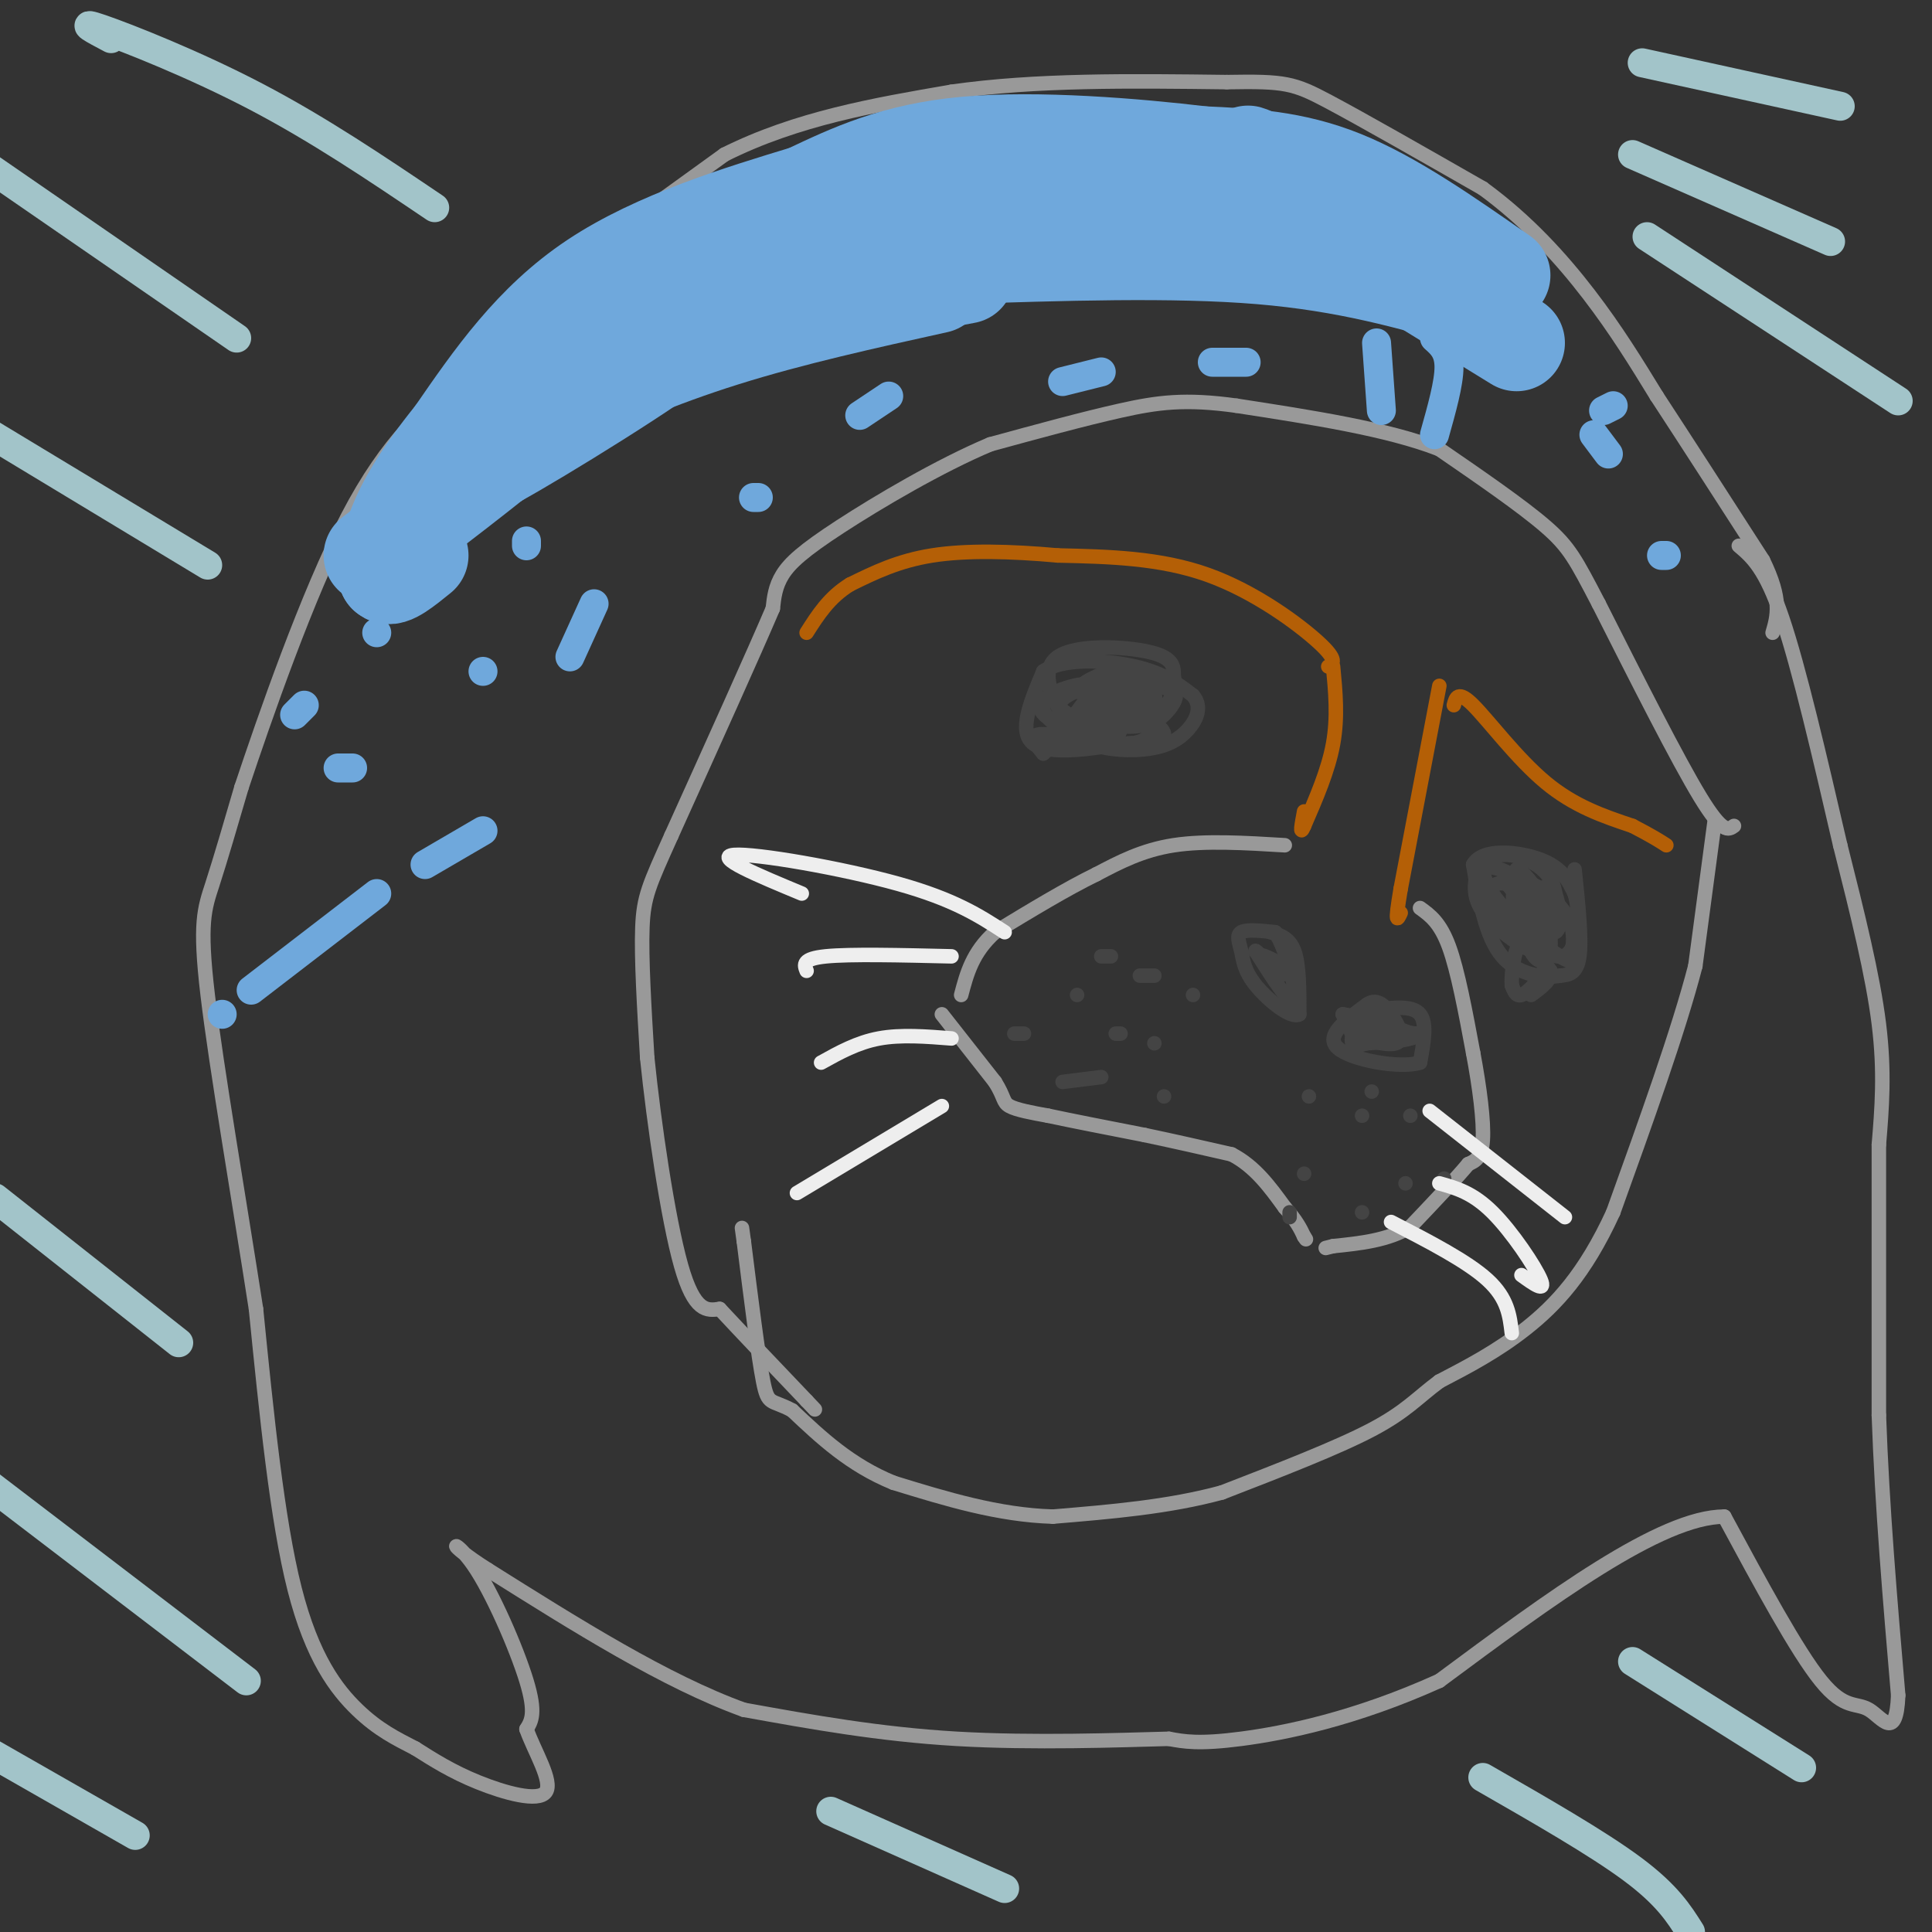 <svg viewBox='0 0 400 400' version='1.1' xmlns='http://www.w3.org/2000/svg' xmlns:xlink='http://www.w3.org/1999/xlink'><rect x="0" y="0" width="400" height="400" fill="#333333" stroke="none"/><g fill='none' stroke='#999999' stroke-width='3' stroke-linecap='round' stroke-linejoin='round'><path d='M355,170c0.000,0.000 -4.000,30.000 -4,30'/><path d='M351,200c-3.500,13.500 -10.250,32.250 -17,51'/><path d='M334,251c-5.844,12.778 -11.956,19.222 -18,24c-6.044,4.778 -12.022,7.889 -18,11'/><path d='M298,286c-4.533,3.356 -6.867,6.244 -14,10c-7.133,3.756 -19.067,8.378 -31,13'/><path d='M253,309c-11.000,3.000 -23.000,4.000 -35,5'/><path d='M218,314c-11.333,-0.333 -22.167,-3.667 -33,-7'/><path d='M185,307c-9.000,-3.667 -15.000,-9.333 -21,-15'/><path d='M164,292c-4.422,-2.378 -4.978,-0.822 -6,-6c-1.022,-5.178 -2.511,-17.089 -4,-29'/><path d='M154,257c-0.667,-4.833 -0.333,-2.417 0,0'/><path d='M359,171c-1.167,0.833 -2.333,1.667 -7,-6c-4.667,-7.667 -12.833,-23.833 -21,-40'/><path d='M331,125c-4.733,-9.067 -6.067,-11.733 -11,-16c-4.933,-4.267 -13.467,-10.133 -22,-16'/><path d='M298,93c-10.667,-4.167 -26.333,-6.583 -42,-9'/><path d='M256,84c-10.667,-1.489 -16.333,-0.711 -24,1c-7.667,1.711 -17.333,4.356 -27,7'/><path d='M205,92c-10.500,4.417 -23.250,11.958 -31,17c-7.750,5.042 -10.500,7.583 -12,10c-1.500,2.417 -1.750,4.708 -2,7'/><path d='M160,126c-3.833,9.000 -12.417,28.000 -21,47'/><path d='M139,173c-4.644,10.333 -5.756,12.667 -6,19c-0.244,6.333 0.378,16.667 1,27'/><path d='M134,219c1.356,13.356 4.244,33.244 7,43c2.756,9.756 5.378,9.378 8,9'/><path d='M149,271c4.333,4.667 11.167,11.833 18,19'/><path d='M167,290c3.000,3.167 1.500,1.583 0,0'/><path d='M195,210c0.000,0.000 11.000,14.000 11,14'/><path d='M206,224c2.022,3.200 1.578,4.200 3,5c1.422,0.800 4.711,1.400 8,2'/><path d='M217,231c4.667,1.000 12.333,2.500 20,4'/><path d='M237,235c6.333,1.333 12.167,2.667 18,4'/><path d='M255,239c4.833,2.500 7.917,6.750 11,11'/><path d='M266,250c2.500,2.833 3.250,4.417 4,6'/><path d='M270,256c0.667,1.000 0.333,0.500 0,0'/><path d='M294,188c2.083,1.500 4.167,3.000 6,8c1.833,5.000 3.417,13.500 5,22'/><path d='M305,218c1.356,7.200 2.244,14.200 2,18c-0.244,3.800 -1.622,4.400 -3,5'/><path d='M304,241c-2.500,3.000 -7.250,8.000 -12,13'/><path d='M292,254c-4.667,2.833 -10.333,3.417 -16,4'/><path d='M276,258c-2.667,0.667 -1.333,0.333 0,0'/><path d='M266,175c-8.250,-0.500 -16.500,-1.000 -23,0c-6.500,1.000 -11.250,3.500 -16,6'/><path d='M227,181c-6.167,3.000 -13.583,7.500 -21,12'/><path d='M206,193c-4.667,4.167 -5.833,8.583 -7,13'/></g>
<g fill='none' stroke='#444444' stroke-width='3' stroke-linecap='round' stroke-linejoin='round'><path d='M263,193c2.000,0.583 4.000,1.167 5,4c1.000,2.833 1.000,7.917 1,13'/><path d='M269,210c-1.724,1.013 -6.534,-2.955 -9,-6c-2.466,-3.045 -2.587,-5.166 -3,-7c-0.413,-1.834 -1.118,-3.381 0,-4c1.118,-0.619 4.059,-0.309 7,0'/><path d='M264,193c2.333,3.556 4.667,12.444 4,14c-0.667,1.556 -4.333,-4.222 -8,-10'/><path d='M260,197c-0.500,-0.833 2.250,2.083 5,5'/><path d='M265,202c-0.333,-0.200 -3.667,-3.200 -4,-4c-0.333,-0.800 2.333,0.600 5,2'/><path d='M266,200c1.000,0.667 1.000,1.333 1,2'/><path d='M285,209c3.750,-0.417 7.500,-0.833 9,1c1.500,1.833 0.750,5.917 0,10'/><path d='M294,220c-4.044,1.289 -14.156,-0.489 -17,-3c-2.844,-2.511 1.578,-5.756 6,-9'/><path d='M283,208c1.841,-1.332 3.442,-0.161 5,2c1.558,2.161 3.073,5.313 1,6c-2.073,0.687 -7.735,-1.089 -9,-2c-1.265,-0.911 1.868,-0.955 5,-1'/><path d='M285,213c1.889,-0.289 4.111,-0.511 3,-1c-1.111,-0.489 -5.556,-1.244 -10,-2'/><path d='M278,210c1.956,0.489 11.844,2.711 14,4c2.156,1.289 -3.422,1.644 -9,2'/><path d='M283,216c-2.060,0.500 -2.708,0.750 -3,0c-0.292,-0.750 -0.226,-2.500 2,-3c2.226,-0.500 6.613,0.250 11,1'/><path d='M293,214c1.667,0.333 0.333,0.667 -1,1'/><path d='M326,180c0.750,7.167 1.500,14.333 1,18c-0.500,3.667 -2.250,3.833 -4,4'/><path d='M323,202c-3.022,0.578 -8.578,0.022 -12,-4c-3.422,-4.022 -4.711,-11.511 -6,-19'/><path d='M305,179c1.867,-3.489 9.533,-2.711 14,-1c4.467,1.711 5.733,4.356 7,7'/><path d='M326,185c1.214,3.798 0.750,9.792 -1,12c-1.750,2.208 -4.786,0.631 -6,-2c-1.214,-2.631 -0.607,-6.315 0,-10'/><path d='M319,185c0.651,0.695 2.278,7.434 2,11c-0.278,3.566 -2.459,3.960 -4,1c-1.541,-2.960 -2.440,-9.274 -2,-12c0.440,-2.726 2.220,-1.863 4,-1'/><path d='M319,184c1.190,-0.486 2.164,-1.203 3,1c0.836,2.203 1.533,7.324 0,8c-1.533,0.676 -5.295,-3.093 -7,-6c-1.705,-2.907 -1.352,-4.954 -1,-7'/><path d='M314,180c0.992,-0.019 3.973,3.434 5,6c1.027,2.566 0.100,4.244 -2,5c-2.100,0.756 -5.373,0.588 -7,-1c-1.627,-1.588 -1.608,-4.597 -1,-6c0.608,-1.403 1.804,-1.202 3,-1'/><path d='M312,183c2.964,3.310 8.875,12.083 8,14c-0.875,1.917 -8.536,-3.024 -12,-7c-3.464,-3.976 -2.732,-6.988 -2,-10'/><path d='M306,180c1.689,-1.378 6.911,0.178 9,3c2.089,2.822 1.044,6.911 0,11'/><path d='M315,194c-0.810,-1.024 -2.833,-9.083 -1,-11c1.833,-1.917 7.524,2.310 10,6c2.476,3.690 1.738,6.845 1,10'/><path d='M325,199c-3.431,-1.097 -12.507,-8.841 -16,-14c-3.493,-5.159 -1.402,-7.735 2,-8c3.402,-0.265 8.115,1.781 10,5c1.885,3.219 0.943,7.609 0,12'/><path d='M321,194c-2.844,1.200 -9.956,-1.800 -11,-2c-1.044,-0.200 3.978,2.400 9,5'/><path d='M319,197c1.607,1.643 1.125,3.250 0,5c-1.125,1.750 -2.893,3.643 -4,4c-1.107,0.357 -1.554,-0.821 -2,-2'/><path d='M313,204c-0.133,-2.578 0.533,-8.022 2,-9c1.467,-0.978 3.733,2.511 6,6'/><path d='M321,201c0.333,1.833 -1.833,3.417 -4,5'/><path d='M232,145c4.500,2.750 9.000,5.500 9,7c0.000,1.500 -4.500,1.750 -9,2'/><path d='M232,154c-5.489,0.978 -14.711,2.422 -18,0c-3.289,-2.422 -0.644,-8.711 2,-15'/><path d='M216,139c4.000,-2.822 13.000,-2.378 19,-1c6.000,1.378 9.000,3.689 12,6'/><path d='M247,144c1.943,2.274 0.799,4.960 -1,7c-1.799,2.040 -4.254,3.434 -8,4c-3.746,0.566 -8.785,0.305 -12,-1c-3.215,-1.305 -4.608,-3.652 -6,-6'/><path d='M220,148c-2.226,-3.524 -4.792,-9.333 -1,-12c3.792,-2.667 13.940,-2.190 19,-1c5.060,1.190 5.030,3.095 5,5'/><path d='M243,140c0.640,2.410 -0.262,5.935 -4,8c-3.738,2.065 -10.314,2.671 -12,1c-1.686,-1.671 1.518,-5.620 5,-7c3.482,-1.380 7.241,-0.190 11,1'/><path d='M243,143c1.353,1.235 -0.766,3.822 -2,5c-1.234,1.178 -1.583,0.947 -4,0c-2.417,-0.947 -6.902,-2.610 -9,-4c-2.098,-1.390 -1.810,-2.507 1,-3c2.810,-0.493 8.141,-0.364 11,0c2.859,0.364 3.245,0.961 3,2c-0.245,1.039 -1.123,2.519 -2,4'/><path d='M241,147c-2.942,0.600 -9.297,0.100 -13,-1c-3.703,-1.100 -4.755,-2.800 -4,-4c0.755,-1.200 3.316,-1.899 5,-3c1.684,-1.101 2.492,-2.604 3,0c0.508,2.604 0.717,9.315 0,12c-0.717,2.685 -2.358,1.342 -4,0'/><path d='M228,151c-2.005,-0.008 -5.018,-0.027 -8,-1c-2.982,-0.973 -5.933,-2.900 -4,-5c1.933,-2.100 8.751,-4.373 12,-3c3.249,1.373 2.928,6.392 2,9c-0.928,2.608 -2.464,2.804 -4,3'/><path d='M226,154c-3.640,-1.048 -10.738,-5.167 -10,-8c0.738,-2.833 9.314,-4.378 14,-4c4.686,0.378 5.482,2.679 5,4c-0.482,1.321 -2.241,1.660 -4,2'/><path d='M231,148c-2.833,0.619 -7.917,1.167 -7,0c0.917,-1.167 7.833,-4.048 11,-4c3.167,0.048 2.583,3.024 2,6'/><path d='M237,150c-2.223,0.931 -8.781,0.260 -13,-1c-4.219,-1.260 -6.097,-3.108 -3,-5c3.097,-1.892 11.171,-3.826 15,-3c3.829,0.826 3.415,4.413 3,8'/><path d='M239,149c0.119,2.536 -1.083,4.875 -6,5c-4.917,0.125 -13.548,-1.964 -17,-2c-3.452,-0.036 -1.726,1.982 0,4'/><path d='M216,156c1.333,-1.000 4.667,-5.500 8,-10'/><path d='M247,206c0.000,0.000 0.000,0.000 0,0'/><path d='M239,202c0.000,0.000 -3.000,0.000 -3,0'/><path d='M230,198c0.000,0.000 -2.000,0.000 -2,0'/><path d='M223,206c0.000,0.000 0.000,0.000 0,0'/><path d='M239,216c0.000,0.000 0.000,0.000 0,0'/><path d='M241,227c0.000,0.000 0.000,0.000 0,0'/><path d='M228,223c0.000,0.000 -8.000,1.000 -8,1'/><path d='M210,214c0.000,0.000 2.000,0.000 2,0'/><path d='M232,214c0.000,0.000 -1.000,0.000 -1,0'/><path d='M284,226c0.000,0.000 0.000,0.000 0,0'/><path d='M292,231c0.000,0.000 0.000,0.000 0,0'/><path d='M299,244c0.000,0.000 0.000,0.000 0,0'/><path d='M291,245c0.000,0.000 0.000,0.000 0,0'/><path d='M282,231c0.000,0.000 0.000,0.000 0,0'/><path d='M271,227c0.000,0.000 0.000,0.000 0,0'/><path d='M267,251c0.000,0.000 0.000,1.000 0,1'/><path d='M282,251c0.000,0.000 0.000,0.000 0,0'/><path d='M270,243c0.000,0.000 0.000,0.000 0,0'/></g>
<g fill='none' stroke='#eeeeee' stroke-width='3' stroke-linecap='round' stroke-linejoin='round'><path d='M296,230c0.000,0.000 28.000,22.000 28,22'/><path d='M298,245c3.444,0.956 6.889,1.911 11,6c4.111,4.089 8.889,11.311 10,14c1.111,2.689 -1.444,0.844 -4,-1'/><path d='M288,253c7.917,4.083 15.833,8.167 20,12c4.167,3.833 4.583,7.417 5,11'/><path d='M208,193c-5.200,-3.378 -10.400,-6.756 -22,-10c-11.600,-3.244 -29.600,-6.356 -34,-6c-4.400,0.356 4.800,4.178 14,8'/><path d='M197,198c-10.500,-0.250 -21.000,-0.500 -26,0c-5.000,0.500 -4.500,1.750 -4,3'/><path d='M197,215c-5.250,-0.417 -10.500,-0.833 -15,0c-4.500,0.833 -8.250,2.917 -12,5'/><path d='M195,229c0.000,0.000 -30.000,18.000 -30,18'/></g>
<g fill='none' stroke='#b45f06' stroke-width='3' stroke-linecap='round' stroke-linejoin='round'><path d='M298,142c0.000,0.000 -8.000,42.000 -8,42'/><path d='M290,184c-1.333,7.833 -0.667,6.417 0,5'/><path d='M276,138c0.500,5.250 1.000,10.500 0,16c-1.000,5.500 -3.500,11.250 -6,17'/><path d='M270,171c-1.000,2.333 -0.500,-0.333 0,-3'/><path d='M275,138c1.022,-0.644 2.044,-1.289 -2,-5c-4.044,-3.711 -13.156,-10.489 -23,-14c-9.844,-3.511 -20.422,-3.756 -31,-4'/><path d='M219,115c-9.844,-0.889 -18.956,-1.111 -26,0c-7.044,1.111 -12.022,3.556 -17,6'/><path d='M176,121c-4.333,2.667 -6.667,6.333 -9,10'/><path d='M301,146c0.422,-1.578 0.844,-3.156 4,0c3.156,3.156 9.044,11.044 15,16c5.956,4.956 11.978,6.978 18,9'/><path d='M338,171c4.167,2.167 5.583,3.083 7,4'/></g>
<g fill='none' stroke='#999999' stroke-width='3' stroke-linecap='round' stroke-linejoin='round'><path d='M360,113c2.750,2.333 5.500,4.667 9,15c3.500,10.333 7.750,28.667 12,47'/><path d='M381,175c3.644,14.422 6.756,26.978 8,37c1.244,10.022 0.622,17.511 0,25'/><path d='M389,237c0.000,13.500 0.000,34.750 0,56'/><path d='M389,293c0.667,19.000 2.333,38.500 4,58'/><path d='M393,351c-0.381,9.607 -3.333,4.625 -6,3c-2.667,-1.625 -5.048,0.107 -10,-6c-4.952,-6.107 -12.476,-20.054 -20,-34'/><path d='M357,314c-13.167,0.000 -36.083,17.000 -59,34'/><path d='M298,348c-17.622,7.956 -32.178,10.844 -41,12c-8.822,1.156 -11.911,0.578 -15,0'/><path d='M242,360c-10.156,0.267 -28.044,0.933 -44,0c-15.956,-0.933 -29.978,-3.467 -44,-6'/><path d='M154,354c-16.167,-5.833 -34.583,-17.417 -53,-29'/><path d='M101,325c-9.536,-6.024 -6.875,-6.583 -3,-1c3.875,5.583 8.964,17.310 11,24c2.036,6.690 1.018,8.345 0,10'/><path d='M109,358c1.583,4.524 5.542,10.833 4,13c-1.542,2.167 -8.583,0.190 -14,-2c-5.417,-2.190 -9.208,-4.595 -13,-7'/><path d='M86,362c-4.048,-2.095 -7.667,-3.833 -12,-8c-4.333,-4.167 -9.381,-10.762 -13,-25c-3.619,-14.238 -5.810,-36.119 -8,-58'/><path d='M53,271c-3.488,-22.548 -8.208,-49.917 -10,-65c-1.792,-15.083 -0.655,-17.881 1,-23c1.655,-5.119 3.827,-12.560 6,-20'/><path d='M50,163c4.756,-14.267 13.644,-39.933 22,-56c8.356,-16.067 16.178,-22.533 24,-29'/><path d='M96,78c4.267,-6.200 2.933,-7.200 11,-14c8.067,-6.800 25.533,-19.400 43,-32'/><path d='M150,32c15.000,-7.500 31.000,-10.250 47,-13'/><path d='M197,19c17.333,-2.500 37.167,-2.250 57,-2'/><path d='M254,17c12.111,-0.222 13.889,0.222 21,4c7.111,3.778 19.556,10.889 32,18'/><path d='M307,39c9.244,6.756 16.356,14.644 22,22c5.644,7.356 9.822,14.178 14,21'/><path d='M343,82c6.000,9.167 14.000,21.583 22,34'/><path d='M365,116c4.000,8.167 3.000,11.583 2,15'/></g>
<g fill='none' stroke='#6fa8dc' stroke-width='20' stroke-linecap='round' stroke-linejoin='round'><path d='M314,71c0.000,0.000 -26.000,-16.000 -26,-16'/><path d='M301,53c-17.000,-8.583 -34.000,-17.167 -40,-20c-6.000,-2.833 -1.000,0.083 4,3'/><path d='M311,57c-11.333,-7.917 -22.667,-15.833 -33,-20c-10.333,-4.167 -19.667,-4.583 -29,-5'/><path d='M249,32c-13.933,-1.667 -34.267,-3.333 -49,-2c-14.733,1.333 -23.867,5.667 -33,10'/><path d='M167,40c-13.622,4.133 -31.178,9.467 -44,18c-12.822,8.533 -20.911,20.267 -29,32'/><path d='M94,90c-7.089,8.756 -10.311,14.644 -12,19c-1.689,4.356 -1.844,7.178 -2,10'/><path d='M80,119c0.833,1.000 3.917,-1.500 7,-4'/><path d='M305,62c-13.000,-3.750 -26.000,-7.500 -44,-9c-18.000,-1.500 -41.000,-0.750 -64,0'/><path d='M197,53c-13.733,0.444 -16.067,1.556 -9,0c7.067,-1.556 23.533,-5.778 40,-10'/><path d='M248,44c-15.506,-0.768 -31.012,-1.536 -44,-1c-12.988,0.536 -23.458,2.375 -31,4c-7.542,1.625 -12.155,3.036 -16,6c-3.845,2.964 -6.923,7.482 -10,12'/><path d='M147,65c7.167,0.667 30.083,-3.667 53,-8'/><path d='M194,59c-15.089,3.333 -30.178,6.667 -44,11c-13.822,4.333 -26.378,9.667 -34,14c-7.622,4.333 -10.311,7.667 -13,11'/><path d='M103,95c7.917,-4.286 34.208,-20.500 39,-25c4.792,-4.500 -11.917,2.714 -21,8c-9.083,5.286 -10.542,8.643 -12,12'/><path d='M109,90c-7.333,6.167 -19.667,15.583 -32,25'/></g>
<g fill='none' stroke='#6fa8dc' stroke-width='6' stroke-linecap='round' stroke-linejoin='round'><path d='M297,70c1.500,1.333 3.000,2.667 3,6c0.000,3.333 -1.500,8.667 -3,14'/><path d='M285,71c0.000,0.000 1.000,14.000 1,14'/><path d='M258,75c0.000,0.000 -7.000,0.000 -7,0'/><path d='M228,77c0.000,0.000 -8.000,2.000 -8,2'/><path d='M184,82c0.000,0.000 -6.000,4.000 -6,4'/><path d='M157,103c0.000,0.000 -1.000,0.000 -1,0'/><path d='M109,112c0.000,0.000 0.000,1.000 0,1'/><path d='M100,139c0.000,0.000 0.000,0.000 0,0'/><path d='M73,159c0.000,0.000 -3.000,0.000 -3,0'/><path d='M61,148c0.000,0.000 2.000,-2.000 2,-2'/><path d='M78,131c0.000,0.000 0.000,0.000 0,0'/><path d='M123,125c0.000,0.000 -5.000,11.000 -5,11'/><path d='M100,172c0.000,0.000 -12.000,7.000 -12,7'/><path d='M78,185c0.000,0.000 -26.000,20.000 -26,20'/><path d='M46,210c0.000,0.000 0.000,0.000 0,0'/><path d='M330,90c0.000,0.000 3.000,4.000 3,4'/><path d='M344,115c0.000,0.000 1.000,0.000 1,0'/><path d='M334,84c0.000,0.000 -2.000,1.000 -2,1'/></g>
<g fill='none' stroke='#a2c4c9' stroke-width='6' stroke-linecap='round' stroke-linejoin='round'><path d='M381,22c0.000,0.000 -41.000,-9.000 -41,-9'/><path d='M379,50c0.000,0.000 -41.000,-18.000 -41,-18'/><path d='M393,83c0.000,0.000 -52.000,-34.000 -52,-34'/><path d='M90,43c-12.022,-8.111 -24.044,-16.222 -37,-23c-12.956,-6.778 -26.844,-12.222 -32,-14c-5.156,-1.778 -1.578,0.111 2,2'/><path d='M49,70c0.000,0.000 -58.000,-40.000 -58,-40'/><path d='M43,117c0.000,0.000 -48.000,-29.000 -48,-29'/><path d='M37,278c0.000,0.000 -38.000,-30.000 -38,-30'/><path d='M51,348c0.000,0.000 -55.000,-42.000 -55,-42'/><path d='M28,380c0.000,0.000 -35.000,-20.000 -35,-20'/><path d='M208,391c0.000,0.000 -36.000,-16.000 -36,-16'/><path d='M350,400c-2.417,-3.833 -4.833,-7.667 -12,-13c-7.167,-5.333 -19.083,-12.167 -31,-19'/><path d='M373,366c0.000,0.000 -35.000,-22.000 -35,-22'/></g>
</svg>
